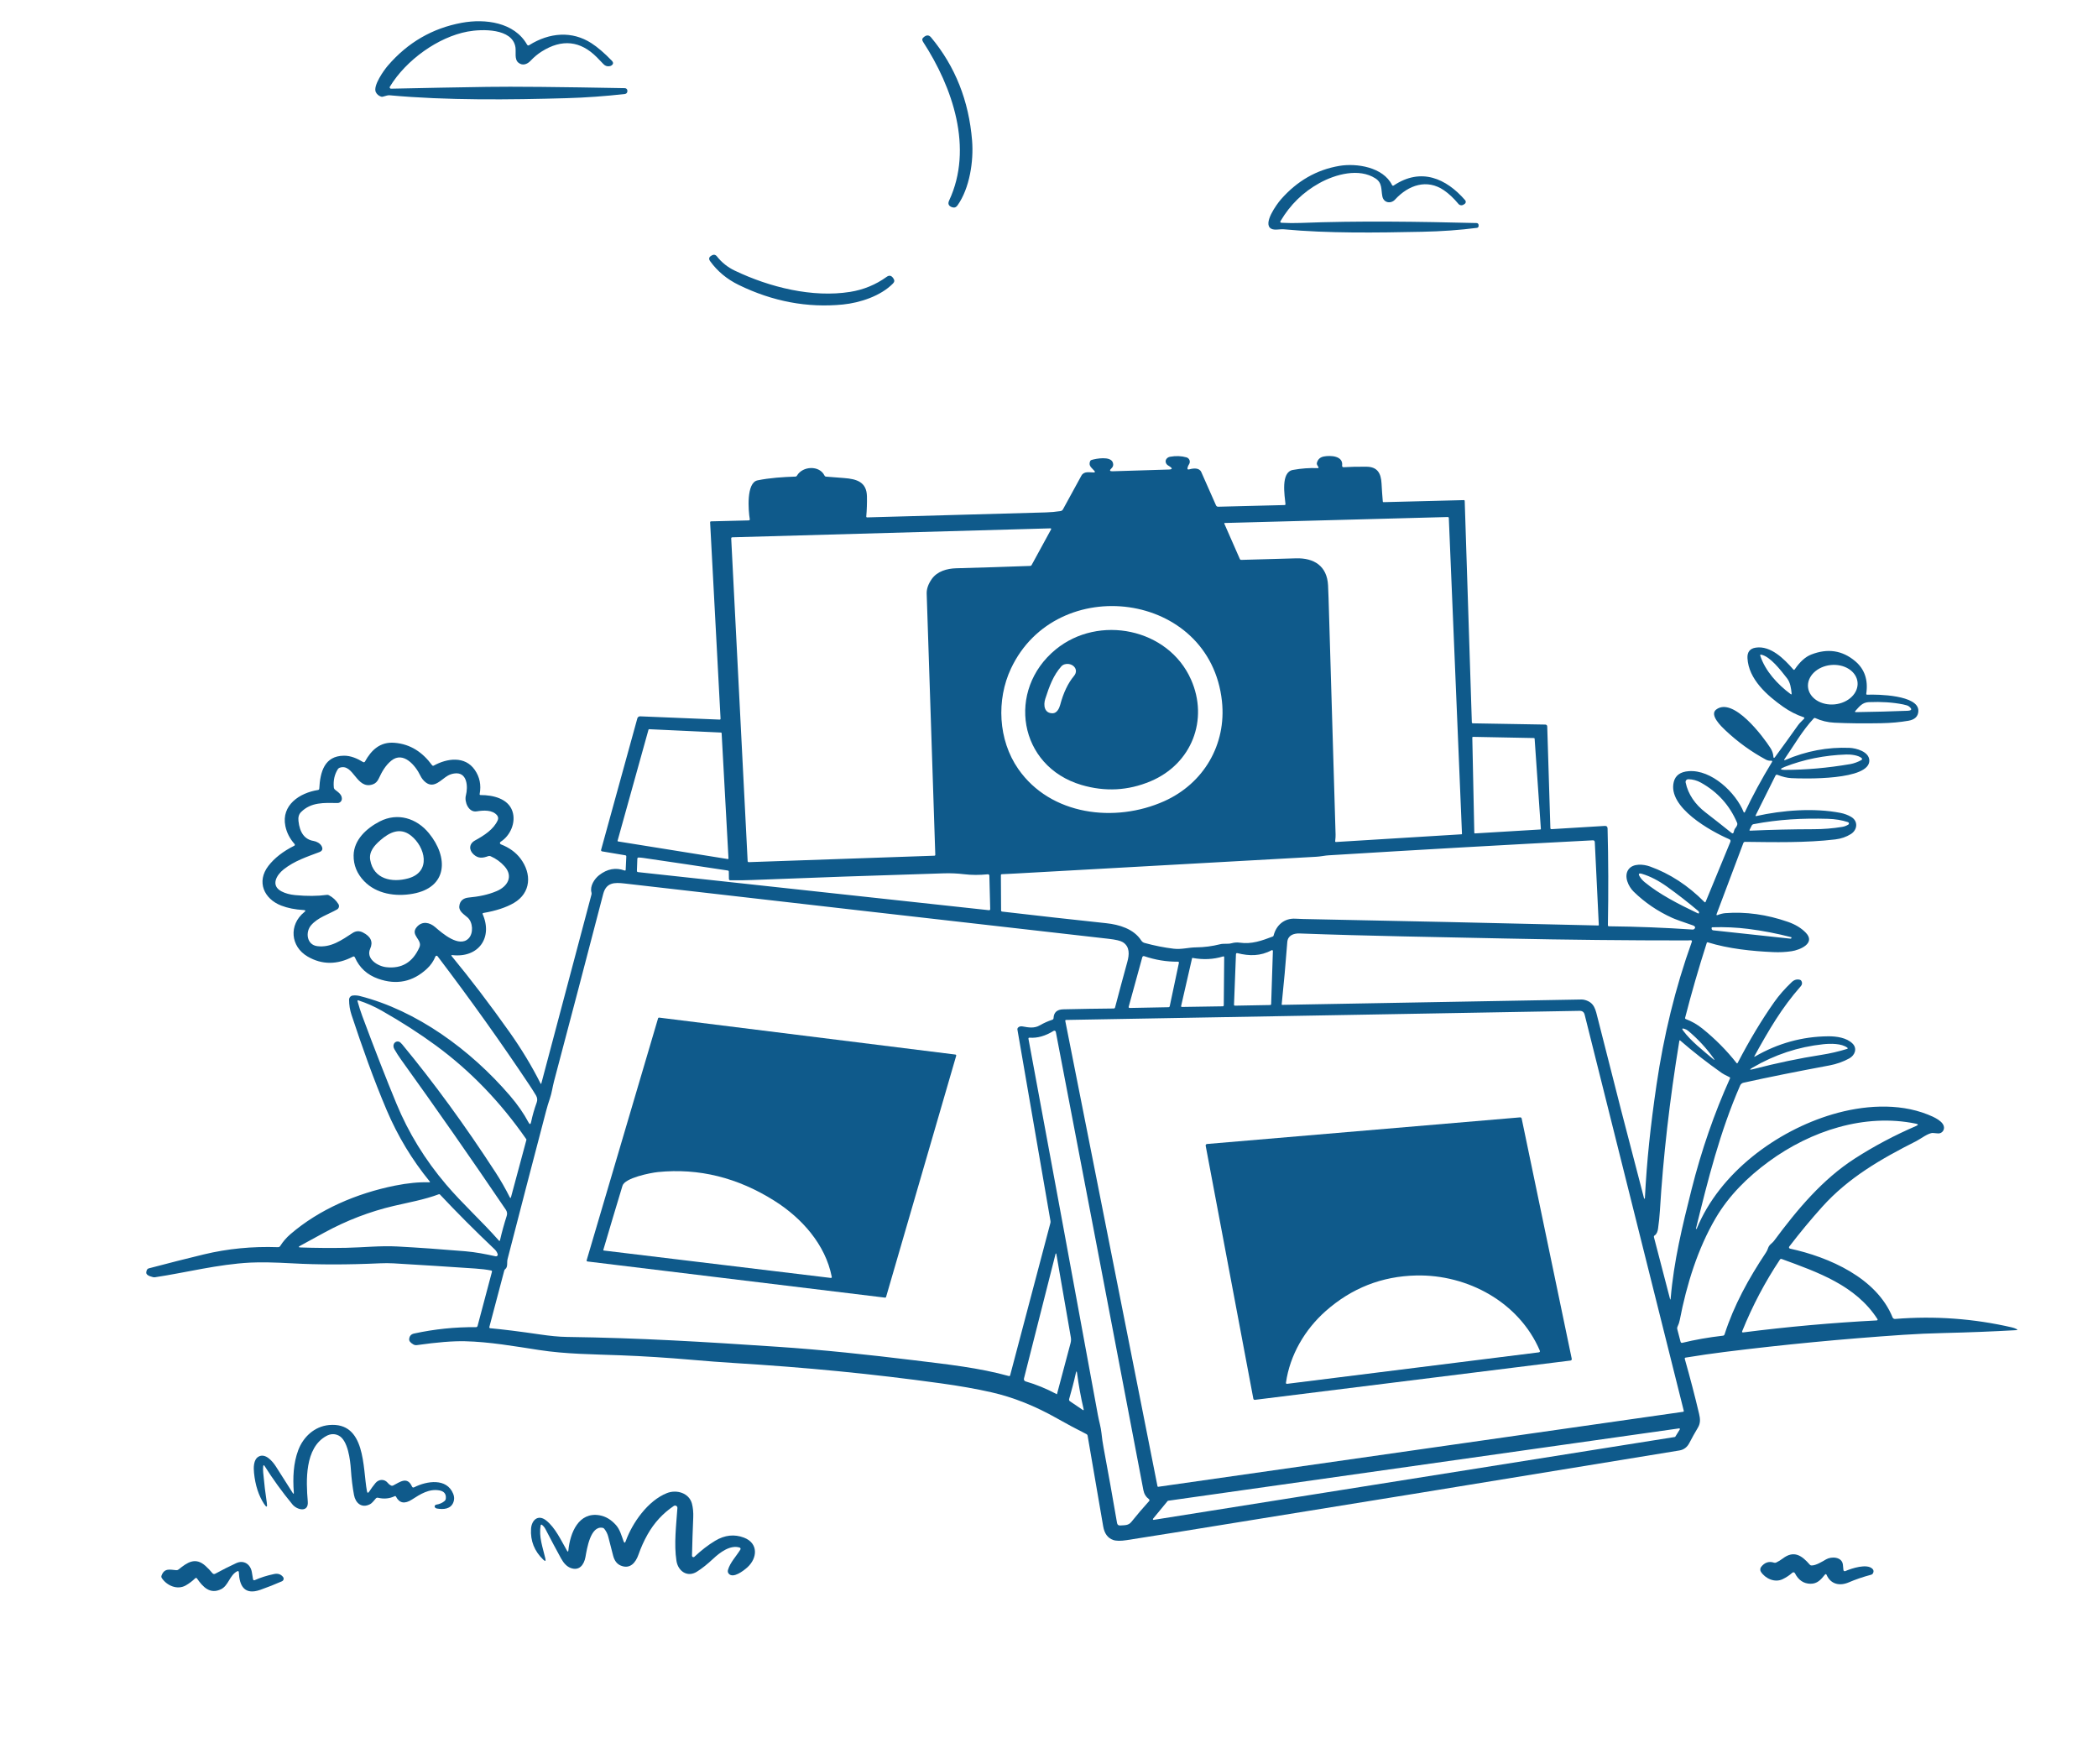<svg width="320" height="269" viewBox="0 0 320 269" fill="none" xmlns="http://www.w3.org/2000/svg">
<g clip-path="url(#clip0_1596_513734)">
<path d="M59.642 13.528C64.805 13.414 69.705 13.322 74.341 13.251C78.21 13.191 85.2 13.256 95.312 13.447C95.412 13.45 95.507 13.49 95.577 13.56C95.648 13.63 95.689 13.724 95.692 13.824C95.694 13.853 95.694 13.882 95.692 13.911C95.673 14.168 95.537 14.311 95.281 14.34C92.299 14.678 89.332 14.89 86.382 14.975C77.844 15.218 68.199 15.336 59.431 14.533C59.234 14.514 58.893 14.584 58.41 14.742C58.313 14.773 58.216 14.772 58.121 14.739C57.739 14.606 57.47 14.372 57.315 14.039C56.873 13.074 58.538 10.731 59.157 10.012C62.196 6.48 65.953 4.302 70.43 3.478C74.005 2.818 78.454 3.394 80.387 6.798C80.47 6.943 80.582 6.971 80.723 6.882C83.822 4.94 87.272 4.692 90.2 6.583C91.132 7.183 92.169 8.072 93.312 9.25C93.6 9.551 93.566 9.807 93.209 10.018C93.165 10.043 93.117 10.063 93.063 10.078C92.662 10.175 92.321 10.074 92.039 9.776C91.722 9.44 91.392 9.097 91.05 8.749C88.523 6.2 85.709 5.905 82.608 7.865C82.025 8.232 81.464 8.7 80.925 9.269C80.421 9.801 79.705 10.081 79.067 9.558C78.426 9.035 78.737 7.931 78.616 7.19C78.146 4.309 73.548 4.402 71.323 4.816C66.836 5.65 61.954 9.135 59.465 13.22C59.446 13.251 59.435 13.287 59.435 13.323C59.434 13.36 59.444 13.395 59.462 13.427C59.48 13.458 59.507 13.485 59.538 13.502C59.57 13.52 59.606 13.529 59.642 13.528Z" fill="#0F5A8B"/>
<path d="M142.019 5.712C145.695 10.124 147.778 15.372 148.27 21.456C148.522 24.577 147.897 28.718 146.042 31.332C145.82 31.645 145.53 31.732 145.171 31.593C144.677 31.402 144.543 31.065 144.77 30.582C148.491 22.601 145.302 13.31 140.787 6.374C140.6 6.088 140.645 5.845 140.921 5.646L141.005 5.584C141.382 5.31 141.72 5.353 142.019 5.712Z" fill="#0F5A8B"/>
<path d="M195.484 33.98C196.459 34.032 197.414 34.04 198.35 34.005C207.243 33.656 216.484 33.805 225.227 34.02C225.303 34.022 225.375 34.052 225.429 34.104C225.483 34.157 225.516 34.228 225.519 34.303L225.526 34.453C225.53 34.525 225.507 34.597 225.46 34.653C225.413 34.709 225.346 34.745 225.274 34.754C222.65 35.093 219.862 35.292 216.91 35.352C210.027 35.495 202.572 35.61 195.836 34.975C195.235 34.916 194.423 35.162 193.904 34.888C192.531 34.166 194.737 31.142 195.369 30.42C197.84 27.597 200.812 25.891 204.287 25.302C206.931 24.857 210.961 25.491 212.317 28.211C212.382 28.337 212.473 28.361 212.591 28.282C216.745 25.516 220.578 27.197 223.478 30.541C223.514 30.581 223.54 30.629 223.555 30.68C223.57 30.731 223.574 30.785 223.567 30.838C223.56 30.891 223.541 30.942 223.512 30.988C223.484 31.033 223.445 31.072 223.401 31.102L223.226 31.213C223.104 31.293 222.957 31.325 222.812 31.303C222.668 31.282 222.538 31.207 222.445 31.095C221.73 30.232 220.993 29.541 220.236 29.02C217.678 27.265 214.853 28.186 212.781 30.439C212.137 31.136 211.045 30.946 210.846 29.95C210.631 28.877 210.864 27.9 209.778 27.203C207.299 25.61 203.723 26.552 201.231 27.934C198.748 29.313 196.782 31.233 195.332 33.693C195.224 33.874 195.275 33.969 195.484 33.98Z" fill="#0F5A8B"/>
<path d="M109.314 39.062C110.053 40.01 110.965 40.746 112.052 41.268C117.42 43.838 123.951 45.435 129.667 44.52C131.714 44.192 133.572 43.428 135.239 42.227C135.615 41.957 135.937 42.01 136.207 42.385L136.266 42.466C136.463 42.74 136.443 42.997 136.207 43.238C134.346 45.139 131.191 46.184 128.556 46.446C123.148 46.981 117.855 45.986 112.678 43.462C110.877 42.584 109.422 41.374 108.312 39.831C108.07 39.491 108.129 39.216 108.49 39.006L108.62 38.928C108.733 38.863 108.866 38.841 108.993 38.865C109.121 38.89 109.235 38.96 109.314 39.062Z" fill="#0F5A8B"/>
<path d="M267.68 161.147C271.18 159.124 274.901 158.096 278.844 158.063C280.07 158.051 281.673 158.262 282.578 159.186C283.316 159.942 282.911 160.966 282.071 161.43C281.135 161.944 280.123 162.303 279.034 162.506C274 163.444 269.63 164.323 265.925 165.145C265.813 165.17 265.708 165.221 265.619 165.295C265.53 165.369 265.46 165.462 265.415 165.568C262.353 172.578 260.499 179.962 258.679 187.386C258.67 187.415 258.681 187.434 258.71 187.442H258.713C258.755 187.456 258.784 187.443 258.8 187.401C262.297 178.863 270.982 172.488 279.498 169.965C284.112 168.599 289.47 168.182 294.016 169.986C294.862 170.322 296.686 171.075 296.499 172.164C296.461 172.382 296.341 172.578 296.164 172.709C295.987 172.841 295.766 172.899 295.547 172.871C295.304 172.84 295.059 172.819 294.813 172.808C294.137 172.78 292.927 173.72 292.32 174.028C286.922 176.754 281.956 179.601 277.936 184.072C276.225 185.974 274.548 187.996 272.908 190.136C272.887 190.162 272.874 190.193 272.869 190.226C272.864 190.258 272.867 190.292 272.878 190.323C272.889 190.354 272.908 190.381 272.933 190.403C272.958 190.425 272.988 190.44 273.02 190.448C278.984 191.739 286.237 194.919 288.664 200.933C288.695 201.009 288.749 201.073 288.819 201.117C288.888 201.16 288.969 201.179 289.05 201.173C295.113 200.685 301.058 201.117 306.885 202.467C307.124 202.523 307.348 202.604 307.557 202.71C307.761 202.812 307.748 202.87 307.52 202.884C303.985 203.085 300.313 203.231 296.502 203.32C294.357 203.37 292.291 203.461 290.304 203.594C281.086 204.216 272.009 205.086 263.075 206.204C261.113 206.449 259.118 206.738 257.089 207.072C257.068 207.076 257.048 207.084 257.031 207.096C257.013 207.107 256.998 207.122 256.987 207.14C256.976 207.158 256.969 207.177 256.966 207.198C256.963 207.218 256.965 207.239 256.971 207.259C257.792 210.157 258.52 212.952 259.155 215.644C259.329 216.388 259.394 217.045 258.981 217.742C258.51 218.528 258.074 219.309 257.674 220.085C257.338 220.738 256.831 221.121 256.152 221.233C229.242 225.651 203.572 229.826 179.143 233.757C176.753 234.14 174.328 234.524 171.868 234.908C170.93 235.055 170.229 235.045 169.765 234.877C168.956 234.586 168.457 233.903 168.268 232.826C167.515 228.499 166.722 223.88 165.888 218.968C165.88 218.92 165.861 218.876 165.833 218.837C165.805 218.799 165.768 218.768 165.726 218.747C164.154 217.954 162.675 217.164 161.289 216.376C157.899 214.451 154.539 213.112 151.208 212.359C148.93 211.842 146.351 211.386 143.469 210.99C132.909 209.533 123.105 208.578 111.863 207.887C110.017 207.773 107.947 207.617 105.655 207.418C101.828 207.084 98.157 206.85 94.641 206.718C90.449 206.559 86.327 206.543 82.204 205.909C78.427 205.327 74.637 204.664 70.928 204.574C69.111 204.53 66.663 204.727 63.585 205.165C63.401 205.191 63.213 205.155 63.05 205.062C62.597 204.803 62.384 204.533 62.409 204.253C62.448 203.782 62.698 203.497 63.158 203.398C66.266 202.721 69.415 202.398 72.605 202.427C72.659 202.427 72.711 202.409 72.754 202.376C72.796 202.344 72.827 202.298 72.841 202.246L75.032 193.992C75.063 193.873 75.019 193.803 74.898 193.78C74.191 193.641 73.389 193.542 72.493 193.484C68.548 193.229 64.335 192.931 60.044 192.694C59.361 192.657 58.686 192.654 58.018 192.685C53.042 192.913 48.556 192.915 44.561 192.691C41.837 192.54 39.716 192.502 38.198 192.579C33.229 192.831 28.363 194.11 23.649 194.813C23.544 194.827 23.437 194.822 23.334 194.797C22.619 194.627 22.276 194.386 22.308 194.072C22.345 193.722 22.467 193.519 22.675 193.463C25.763 192.647 28.566 191.937 31.082 191.331C34.714 190.456 38.483 190.088 42.389 190.227C42.545 190.233 42.664 190.17 42.747 190.037C43.166 189.373 43.681 188.777 44.294 188.248C48.699 184.452 54.406 182.015 60.24 180.839C62.173 180.451 63.913 180.282 65.458 180.332C65.593 180.336 65.618 180.287 65.532 180.186C62.85 176.906 60.668 173.29 58.986 169.336C56.96 164.575 55.23 159.666 53.612 154.78C53.368 154.04 53.245 153.272 53.245 152.478C53.246 152.32 53.304 152.168 53.409 152.051C53.514 151.934 53.659 151.86 53.815 151.843C54.176 151.804 54.531 151.829 54.882 151.918C63.523 154.115 71.752 160.092 77.786 167.124C78.951 168.482 79.893 169.839 80.611 171.194C80.798 171.544 80.93 171.524 81.009 171.134C81.215 170.145 81.498 169.156 81.859 168.166C81.996 167.791 81.961 167.431 81.756 167.086C81.436 166.553 81.113 166.041 80.785 165.549C76.471 159.069 71.787 152.501 66.734 145.844C66.714 145.819 66.688 145.799 66.659 145.787C66.629 145.775 66.597 145.77 66.565 145.774C66.533 145.778 66.503 145.791 66.477 145.81C66.452 145.83 66.432 145.855 66.419 145.885C66.123 146.602 65.696 147.221 65.141 147.739C62.975 149.762 60.487 150.276 57.676 149.282C56.006 148.691 54.824 147.606 54.129 146.028C54.065 145.883 53.963 145.846 53.824 145.919C51.407 147.172 49.11 147.167 46.932 145.903C44.29 144.376 44.026 141.043 46.412 139.12C46.653 138.927 46.62 138.823 46.313 138.806C45.008 138.731 43.866 138.503 42.887 138.122C40.273 137.104 39.082 134.49 40.933 132.076C41.852 130.881 43.167 129.855 44.878 128.999C44.902 128.987 44.922 128.97 44.938 128.949C44.954 128.929 44.965 128.904 44.969 128.879C44.974 128.853 44.973 128.827 44.966 128.802C44.959 128.776 44.946 128.753 44.928 128.734C44.2 127.917 43.732 127.003 43.525 125.993C42.875 122.822 45.675 120.93 48.519 120.492C48.566 120.485 48.61 120.461 48.643 120.425C48.675 120.39 48.694 120.344 48.696 120.296C48.833 117.726 49.486 115.292 52.455 115.264C53.51 115.255 54.502 115.697 55.386 116.235C55.409 116.249 55.434 116.259 55.461 116.263C55.488 116.267 55.515 116.265 55.541 116.258C55.567 116.252 55.591 116.24 55.612 116.224C55.633 116.207 55.65 116.187 55.663 116.164C56.646 114.387 57.99 113.117 60.171 113.295C62.639 113.494 64.472 114.763 65.903 116.714C65.931 116.754 65.972 116.782 66.02 116.792C66.068 116.803 66.118 116.797 66.161 116.774C68.168 115.66 70.918 115.258 72.418 117.43C73.169 118.517 73.417 119.738 73.162 121.092C73.139 121.21 73.188 121.269 73.308 121.267C75.191 121.26 77.499 121.799 78.153 123.725C78.735 125.439 77.832 127.474 76.351 128.398C76.317 128.419 76.29 128.449 76.272 128.485C76.255 128.521 76.247 128.561 76.251 128.601C76.255 128.641 76.27 128.679 76.294 128.71C76.319 128.742 76.351 128.767 76.389 128.781C77.668 129.279 78.664 129.997 79.376 130.937C81.137 133.261 81.009 136.189 78.377 137.726C77.199 138.413 75.652 138.921 73.738 139.251C73.615 139.274 73.579 139.342 73.629 139.456C75.188 143.047 72.966 146.127 68.996 145.679C68.826 145.659 68.796 145.715 68.905 145.847C71.826 149.397 74.756 153.245 77.695 157.394C79.527 159.979 81.109 162.594 82.44 165.241C82.499 165.355 82.543 165.35 82.574 165.226L90.216 136.441C90.243 136.333 90.242 136.226 90.213 136.118C89.945 135.156 90.661 134.055 91.377 133.492C92.617 132.523 93.909 132.282 95.254 132.77C95.368 132.811 95.428 132.771 95.434 132.648L95.527 130.651C95.534 130.537 95.481 130.47 95.369 130.452L91.834 129.857C91.808 129.853 91.783 129.844 91.761 129.829C91.739 129.814 91.72 129.795 91.706 129.772C91.692 129.749 91.683 129.724 91.679 129.697C91.675 129.671 91.677 129.644 91.685 129.618L97.211 109.57C97.237 109.478 97.292 109.398 97.369 109.341C97.446 109.285 97.539 109.256 97.634 109.259L109.753 109.757C109.857 109.761 109.907 109.711 109.903 109.608L108.313 79.694C108.306 79.58 108.359 79.522 108.471 79.519L114.184 79.376C114.325 79.372 114.383 79.302 114.358 79.165C114.143 77.892 113.801 73.629 115.537 73.269C117.383 72.886 119.417 72.758 121.312 72.693C121.362 72.692 121.411 72.678 121.454 72.652C121.497 72.627 121.533 72.59 121.558 72.547C122.417 71.066 124.981 70.944 125.752 72.525C125.802 72.631 125.885 72.689 126.001 72.699C126.893 72.776 127.797 72.846 128.712 72.911C130.712 73.054 132.187 73.536 132.231 75.708C132.251 76.735 132.217 77.76 132.128 78.785C132.127 78.802 132.129 78.82 132.135 78.836C132.141 78.852 132.15 78.867 132.162 78.879C132.174 78.892 132.189 78.901 132.205 78.908C132.221 78.914 132.238 78.917 132.256 78.916C141.316 78.671 150.396 78.418 159.494 78.157C160.267 78.134 161.019 78.067 161.749 77.954C161.922 77.927 162.049 77.838 162.132 77.687C163.039 76.019 163.973 74.31 164.936 72.559C165.331 71.837 166.149 72.058 166.815 72.061C167.02 72.063 167.058 71.984 166.927 71.825C166.544 71.361 165.975 71.072 166.273 70.341C166.291 70.298 166.318 70.259 166.352 70.228C166.387 70.197 166.428 70.174 166.473 70.16C167.179 69.942 169.388 69.535 169.737 70.549C169.859 70.902 169.787 71.198 169.522 71.439C169.188 71.746 169.248 71.893 169.702 71.881L178.268 71.616C178.822 71.6 178.866 71.441 178.399 71.14C178.209 71.019 178.016 70.929 177.892 70.723C177.599 70.235 177.967 69.759 178.461 69.668C179.362 69.507 180.2 69.538 180.975 69.762C181.08 69.792 181.176 69.847 181.255 69.921C181.335 69.995 181.396 70.087 181.433 70.189C181.471 70.291 181.484 70.4 181.471 70.508C181.459 70.616 181.421 70.72 181.361 70.811C181.262 70.962 181.188 71.126 181.14 71.302C181.066 71.568 181.16 71.662 181.423 71.585C182.011 71.417 182.92 71.311 183.228 72.005C183.948 73.621 184.697 75.313 185.475 77.08C185.502 77.144 185.548 77.197 185.606 77.234C185.664 77.272 185.732 77.29 185.801 77.289L195.935 77.034C195.955 77.033 195.973 77.029 195.991 77.021C196.008 77.013 196.023 77.002 196.036 76.988C196.049 76.974 196.058 76.957 196.064 76.939C196.07 76.921 196.071 76.903 196.069 76.884C195.951 75.621 195.307 72.021 197.192 71.679C198.499 71.442 199.754 71.35 200.957 71.402C201.121 71.408 201.16 71.341 201.073 71.203L200.911 70.935C200.879 70.884 200.859 70.827 200.85 70.767C200.841 70.708 200.845 70.647 200.861 70.59C201.01 70.052 201.365 69.731 201.925 69.625C202.918 69.438 204.912 69.504 204.707 71.028C204.702 71.059 204.705 71.089 204.714 71.119C204.723 71.148 204.739 71.174 204.76 71.197C204.781 71.219 204.806 71.237 204.835 71.248C204.863 71.259 204.894 71.264 204.925 71.262C206.005 71.193 207.18 71.168 208.45 71.187C210.13 71.209 210.637 72.223 210.721 73.742C210.769 74.658 210.833 75.578 210.914 76.501C210.917 76.527 210.928 76.55 210.948 76.567C210.967 76.584 210.991 76.593 211.017 76.592L223.267 76.281C223.358 76.278 223.405 76.323 223.407 76.414L224.493 110.165C224.497 110.27 224.552 110.324 224.658 110.326L235.71 110.516C235.783 110.517 235.854 110.546 235.907 110.598C235.96 110.649 235.99 110.719 235.993 110.793L236.472 126.295C236.476 126.415 236.538 126.472 236.659 126.466L244.773 125.974C245.049 125.958 245.19 126.087 245.197 126.363C245.321 131.161 245.338 136.077 245.246 141.112C245.244 141.224 245.3 141.281 245.414 141.283C249.686 141.328 253.928 141.494 258.14 141.781C258.298 141.793 258.419 141.732 258.505 141.597C258.575 141.485 258.561 141.382 258.461 141.289C258.399 141.229 258.326 141.184 258.243 141.155C256.571 140.589 255.514 140.206 255.073 140.007C252.841 138.999 250.874 137.662 249.173 135.996C248.374 135.215 247.636 133.65 248.389 132.611C249.089 131.65 250.679 131.808 251.659 132.16C254.7 133.253 257.467 135.057 259.961 137.571C260.048 137.658 260.115 137.644 260.163 137.53L263.919 128.42C264.002 128.223 263.944 128.082 263.747 127.997C261 126.814 254.304 123.14 255.297 119.247C255.548 118.262 256.304 117.72 257.565 117.623C261.047 117.352 264.765 120.906 265.957 123.871C265.963 123.888 265.975 123.904 265.991 123.915C266.006 123.926 266.024 123.932 266.043 123.933C266.062 123.933 266.081 123.928 266.097 123.918C266.113 123.909 266.126 123.894 266.134 123.877C267.312 121.38 268.686 118.841 270.257 116.26C270.36 116.09 270.312 116.012 270.11 116.027C269.841 116.045 269.584 115.989 269.339 115.859C267.096 114.649 265.034 113.155 263.15 111.375C262.574 110.831 260.692 109.048 261.759 108.229C264.367 106.232 268.947 112.38 270.045 114.101C270.304 114.507 270.451 114.932 270.484 115.373C270.502 115.643 270.593 115.669 270.755 115.451C271.916 113.873 273.082 112.258 274.252 110.607C274.51 110.246 274.852 109.962 275.151 109.639C275.257 109.525 275.236 109.443 275.089 109.393C274.004 109.028 272.968 108.498 271.98 107.803C269.553 106.089 266.7 103.609 266.535 100.382C266.488 99.445 266.913 98.91 267.811 98.78C270.073 98.444 272.136 100.503 273.518 102.103C273.6 102.198 273.678 102.193 273.751 102.087C274.539 100.932 275.374 100.181 276.256 99.835C278.77 98.853 281.009 99.192 282.973 100.852C284.398 102.057 284.96 103.701 284.657 105.784C284.638 105.906 284.692 105.965 284.818 105.961C286.321 105.893 292.678 105.992 292.6 108.441C292.575 109.264 292.073 109.761 291.094 109.931C289.804 110.155 288.415 110.281 286.928 110.308C284.269 110.358 281.892 110.332 279.797 110.23C278.776 110.182 277.798 109.946 276.862 109.521C276.828 109.504 276.789 109.5 276.752 109.507C276.714 109.514 276.68 109.533 276.654 109.561C274.927 111.406 273.623 113.696 272.204 115.756C272.072 115.951 272.113 116.002 272.329 115.909C275.496 114.548 278.751 113.934 282.093 114.067C283.132 114.11 285.052 114.642 285.12 115.946C285.276 119.054 275.107 118.784 273.228 118.687C272.591 118.654 271.886 118.486 271.112 118.183C270.975 118.129 270.874 118.167 270.807 118.298L267.792 124.344C267.736 124.454 267.769 124.495 267.889 124.468C271.84 123.578 276.691 123.202 280.711 123.986C281.313 124.104 281.86 124.309 282.354 124.599C283.459 125.249 283.303 126.584 282.317 127.209C281.616 127.653 280.818 127.928 279.924 128.034C275.468 128.563 270.636 128.457 266.177 128.404C266.043 128.402 265.951 128.464 265.904 128.591L261.834 139.4C261.767 139.577 261.822 139.631 261.999 139.562C262.344 139.425 262.786 139.307 263.15 139.279C266.284 139.038 269.47 139.481 272.709 140.608C273.847 141.004 274.759 141.56 275.444 142.275C276.987 143.89 274.504 144.901 273.262 145.085C272.352 145.22 271.423 145.266 270.478 145.222C267.273 145.082 263.679 144.721 260.49 143.732C260.407 143.707 260.352 143.736 260.325 143.819C259.084 147.687 257.983 151.5 257.02 155.257C257.012 155.291 257.016 155.327 257.032 155.358C257.048 155.39 257.075 155.414 257.107 155.428C258.031 155.77 258.882 156.256 259.662 156.887C261.582 158.436 263.346 160.198 264.874 162.145C264.884 162.158 264.897 162.168 264.912 162.175C264.927 162.181 264.943 162.183 264.959 162.182C264.975 162.18 264.991 162.175 265.004 162.166C265.017 162.157 265.028 162.144 265.036 162.13C266.846 158.649 268.702 155.56 270.602 152.864C271.338 151.818 272.235 150.795 273.29 149.793C273.672 149.432 274.092 149.317 274.551 149.447C274.65 149.476 274.724 149.54 274.771 149.637C274.915 149.919 274.881 150.18 274.672 150.418C271.76 153.723 269.83 157.043 267.603 161.072C267.538 161.188 267.564 161.213 267.68 161.147ZM186.812 79.769C186.736 79.77 186.713 79.807 186.744 79.877L189.109 85.263C189.126 85.304 189.155 85.338 189.193 85.362C189.23 85.386 189.273 85.398 189.317 85.397C191.779 85.337 194.555 85.258 197.644 85.161C200.422 85.074 202.41 86.324 202.563 89.271C202.594 89.848 202.62 90.499 202.641 91.225C202.962 102.474 203.319 114.494 203.711 127.284C203.719 127.537 203.7 127.869 203.652 128.28C203.639 128.386 203.686 128.434 203.792 128.426L222.934 127.25C222.949 127.249 222.963 127.242 222.974 127.231C222.984 127.219 222.99 127.204 222.99 127.188L220.983 79.022C220.979 78.91 220.922 78.856 220.812 78.86L186.812 79.769ZM160.321 80.739C160.33 80.724 160.334 80.706 160.334 80.688C160.334 80.67 160.329 80.653 160.32 80.637C160.311 80.622 160.298 80.609 160.282 80.6C160.267 80.591 160.249 80.587 160.231 80.587L111.707 81.953C111.583 81.955 111.524 82.018 111.53 82.142L114.035 131.338C114.035 131.361 114.041 131.382 114.05 131.402C114.059 131.422 114.072 131.44 114.088 131.455C114.104 131.47 114.123 131.482 114.144 131.49C114.165 131.498 114.187 131.501 114.209 131.5L142.511 130.517C142.611 130.513 142.659 130.461 142.657 130.361C142.645 130.003 142.632 129.645 142.62 129.288C142.197 116.375 141.772 103.464 141.344 90.553C141.321 89.835 141.578 89.093 142.113 88.325C142.947 87.13 144.449 86.713 145.847 86.676C149.632 86.574 153.396 86.455 157.138 86.318C157.181 86.316 157.223 86.303 157.259 86.28C157.296 86.257 157.326 86.225 157.347 86.188L160.321 80.739ZM186.38 106.96C184.578 90.124 161.13 87.224 154.198 101.975C151.961 106.736 152.228 112.856 155.312 117.29C160.234 124.375 170.06 125.56 177.562 122.206C183.57 119.518 187.089 113.581 186.38 106.96ZM273.11 105.861C273.232 105.953 273.285 105.923 273.269 105.771C273.185 104.968 273.079 104.107 272.565 103.45C271.576 102.19 270.023 100.152 268.648 99.856C268.497 99.823 268.445 99.881 268.492 100.031C269.249 102.333 271.1 104.371 273.11 105.861ZM283.324 104.05C283.243 103.254 282.768 102.532 282.003 102.041C281.237 101.55 280.245 101.332 279.243 101.434C278.747 101.484 278.264 101.612 277.821 101.809C277.378 102.006 276.984 102.269 276.662 102.584C276.339 102.898 276.095 103.257 275.942 103.64C275.789 104.023 275.731 104.423 275.771 104.817C275.852 105.612 276.327 106.335 277.093 106.826C277.858 107.316 278.851 107.535 279.852 107.433C280.348 107.383 280.831 107.255 281.274 107.058C281.717 106.86 282.111 106.597 282.434 106.283C282.756 105.969 283 105.61 283.153 105.227C283.306 104.844 283.364 104.444 283.324 104.05ZM290.264 107.439C288.708 107.128 286.967 107.013 285.043 107.094C284.044 107.137 283.602 107.769 283.011 108.416C282.884 108.553 282.914 108.62 283.101 108.618C285.941 108.577 288.547 108.508 290.92 108.413C291.621 108.386 291.697 108.16 291.147 107.735C291.014 107.629 290.72 107.53 290.264 107.439ZM110.067 111.823C110.066 111.799 110.055 111.777 110.038 111.76C110.021 111.743 109.998 111.734 109.974 111.733L99.012 111.223C98.99 111.221 98.968 111.227 98.95 111.241C98.931 111.254 98.918 111.273 98.913 111.294L94.199 128.224C94.196 128.237 94.195 128.25 94.197 128.263C94.2 128.276 94.204 128.289 94.212 128.3C94.219 128.311 94.229 128.32 94.24 128.328C94.251 128.335 94.263 128.34 94.277 128.342L111.001 131.027C111.015 131.03 111.03 131.029 111.043 131.025C111.057 131.021 111.07 131.014 111.081 131.004C111.091 130.995 111.1 130.983 111.105 130.97C111.111 130.956 111.114 130.942 111.113 130.928L110.067 111.823ZM234.07 112.663C234.068 112.638 234.058 112.615 234.04 112.598C234.022 112.581 233.998 112.571 233.973 112.57L224.664 112.389C224.637 112.389 224.612 112.4 224.593 112.419C224.575 112.437 224.564 112.463 224.564 112.489L224.869 127.02C224.87 127.033 224.873 127.046 224.878 127.058C224.884 127.07 224.892 127.081 224.902 127.09C224.912 127.099 224.923 127.106 224.936 127.111C224.948 127.115 224.962 127.117 224.975 127.116L234.929 126.519C234.942 126.518 234.955 126.515 234.966 126.509C234.978 126.503 234.989 126.495 234.997 126.485C235.006 126.475 235.013 126.464 235.017 126.452C235.021 126.439 235.023 126.426 235.022 126.413L234.07 112.663ZM283.925 115.918C283.95 115.904 283.97 115.884 283.985 115.86C284.001 115.837 284.01 115.81 284.013 115.782C284.015 115.754 284.011 115.726 284.001 115.7C283.991 115.673 283.975 115.65 283.953 115.632C283.428 115.171 282.236 115.059 281.598 115.081C278.34 115.187 275.132 115.821 272.204 116.97C271.431 117.274 271.46 117.427 272.292 117.427C275.443 117.427 278.75 117.133 282.214 116.546C282.756 116.456 283.434 116.201 283.925 115.918ZM51.618 137.897C51.659 137.964 51.687 138.039 51.699 138.117C51.71 138.195 51.706 138.274 51.687 138.351C51.667 138.427 51.632 138.499 51.584 138.562C51.535 138.624 51.475 138.677 51.406 138.716C50.09 139.466 48.457 139.945 47.442 141.133C46.559 142.166 46.77 144.108 48.394 144.313C50.46 144.578 52.116 143.392 53.774 142.31C54.282 141.976 54.809 141.948 55.355 142.226C56.562 142.84 56.932 143.663 56.466 144.696C55.769 146.239 57.611 147.375 58.914 147.521C61.273 147.785 62.958 146.775 63.971 144.491C64.496 143.305 62.477 142.639 63.585 141.379C64.403 140.449 65.529 140.67 66.388 141.42C67.455 142.35 70.038 144.587 71.463 143.143C72.247 142.35 72.138 140.67 71.32 139.942C70.813 139.491 69.982 139.021 70.053 138.234C70.128 137.387 70.685 136.973 71.482 136.899C72.966 136.759 74.4 136.497 75.766 135.912C77.4 135.215 78.343 133.697 76.955 132.135C76.37 131.479 75.662 130.967 74.833 130.598C74.71 130.544 74.587 130.54 74.463 130.585C73.647 130.881 72.969 130.981 72.25 130.333C71.482 129.64 71.538 128.694 72.453 128.193C73.822 127.443 75.303 126.503 75.922 125.094C75.974 124.975 75.993 124.844 75.975 124.715C75.957 124.586 75.904 124.464 75.822 124.362C75.107 123.491 73.734 123.585 72.708 123.753C71.469 123.958 70.8 122.296 71.059 121.326C71.41 119.991 71.279 117.67 69.273 117.978C68.924 118.032 68.608 118.137 68.324 118.295C67.306 118.868 66.226 120.336 64.932 119.334C64.588 119.069 64.309 118.713 64.095 118.267C63.392 116.802 61.537 114.524 59.692 116.014C58.787 116.746 58.252 117.713 57.766 118.759C57.559 119.207 57.258 119.499 56.864 119.636C54.344 120.51 53.945 116.369 51.811 117.097C51.698 117.135 51.602 117.21 51.537 117.309C51.023 118.111 50.815 119.042 50.915 120.1C50.929 120.235 50.996 120.36 51.101 120.448C51.556 120.812 52.162 121.176 52.144 121.839C52.14 122.012 52.068 122.176 51.944 122.297C51.819 122.417 51.653 122.482 51.481 122.48C49.434 122.455 47.458 122.315 45.908 123.871C45.589 124.192 45.46 124.64 45.523 125.215C45.718 127.03 46.486 128.047 47.828 128.267C48.285 128.342 48.815 128.619 49.045 129.039C49.289 129.481 49.175 129.792 48.702 129.972C46.792 130.694 44.903 131.307 43.267 132.602C42.156 133.479 41.244 135.078 42.946 135.962C43.527 136.263 44.219 136.452 45.022 136.528C46.81 136.699 48.423 136.686 49.863 136.491C49.964 136.477 50.066 136.494 50.156 136.541C50.77 136.862 51.257 137.315 51.618 137.897ZM264.687 126.31C264.812 126.167 264.904 126.009 264.964 125.837C265.006 125.721 265.001 125.605 264.952 125.489C263.819 122.83 261.981 120.791 259.438 119.375C258.832 119.037 258.19 118.862 257.512 118.852C257.45 118.851 257.389 118.864 257.334 118.89C257.278 118.916 257.229 118.954 257.189 119.001C257.15 119.049 257.122 119.105 257.108 119.164C257.093 119.224 257.092 119.286 257.104 119.347C257.475 121.161 258.579 122.713 260.113 123.896C261.432 124.914 262.761 125.961 264.099 127.035C264.263 127.166 264.374 127.131 264.432 126.929L264.516 126.628C264.549 126.509 264.606 126.404 264.687 126.31ZM266.865 126.556C266.815 126.656 266.845 126.703 266.955 126.699C270.154 126.556 273.371 126.481 276.607 126.475C278.07 126.475 279.563 126.36 280.994 126.12C281.314 126.067 281.62 125.952 281.912 125.778C281.947 125.758 281.975 125.728 281.993 125.692C282.01 125.657 282.017 125.616 282.013 125.576C282.008 125.536 281.992 125.498 281.967 125.467C281.941 125.435 281.907 125.412 281.869 125.399C280.937 125.092 279.921 124.923 278.82 124.891C274.995 124.779 271.299 124.972 267.475 125.704C267.338 125.73 267.239 125.806 267.176 125.931L266.865 126.556ZM194.128 142.845C194.159 142.833 194.187 142.814 194.209 142.789C194.232 142.764 194.247 142.734 194.255 142.702C194.66 141.084 195.917 140.023 197.591 140.125C197.977 140.15 198.359 140.166 198.739 140.172C213.178 140.456 228.191 140.786 243.778 141.161C243.834 141.163 243.861 141.137 243.859 141.081L243.249 128.454C243.241 128.255 243.137 128.161 242.938 128.171C229.957 128.841 216.528 129.603 202.653 130.458C202.423 130.47 202.108 130.509 201.707 130.573C201.353 130.627 201.032 130.662 200.746 130.679C185.18 131.554 169.912 132.406 154.941 133.233C154.236 133.271 153.527 133.306 152.813 133.339C152.712 133.343 152.661 133.396 152.661 133.498L152.692 138.856C152.692 138.968 152.748 139.03 152.86 139.042C158.328 139.679 163.618 140.269 168.732 140.813C170.714 141.025 172.926 141.675 174.068 143.445C174.194 143.64 174.369 143.768 174.591 143.828C176.094 144.239 177.566 144.53 179.006 144.702C180.216 144.845 181.265 144.506 182.444 144.497C183.668 144.485 184.882 144.327 186.088 144.024C186.694 143.872 187.261 144.03 187.833 143.872C188.267 143.751 188.696 143.722 189.121 143.784C190.91 144.04 192.457 143.479 194.128 142.845ZM111.178 134.036L111.163 132.96C111.163 132.852 111.11 132.79 111.004 132.776C106.795 132.135 102.498 131.495 98.113 130.856C97.893 130.823 97.662 130.802 97.419 130.794C97.284 130.79 97.215 130.856 97.211 130.993L97.145 132.81C97.141 132.937 97.202 133.007 97.329 133.022L150.819 138.828C150.966 138.842 151.038 138.776 151.033 138.629L150.903 133.554C150.902 133.525 150.895 133.497 150.883 133.471C150.871 133.445 150.854 133.421 150.832 133.402C150.81 133.383 150.785 133.369 150.757 133.36C150.73 133.352 150.701 133.349 150.672 133.352C149.393 133.482 148.179 133.478 147.032 133.339C146.032 133.219 145.013 133.174 143.973 133.205C133.259 133.535 123.52 133.874 114.756 134.223C113.611 134.268 112.494 134.283 111.405 134.266C111.256 134.264 111.18 134.188 111.178 134.036ZM250.86 134.556C253.081 136.385 255.962 137.876 258.934 139.291C259.1 139.37 259.169 139.319 259.142 139.139C259.13 139.066 259.099 139.008 259.049 138.965C257.504 137.658 255.92 136.424 254.298 135.262C252.972 134.312 251.691 133.653 250.455 133.286C249.951 133.135 249.839 133.281 250.119 133.725C250.314 134.034 250.561 134.311 250.86 134.556ZM155.284 156.731C155.458 156.563 155.684 156.504 155.962 156.554C156.88 156.725 157.748 156.884 158.597 156.392C159.216 156.035 159.852 155.75 160.508 155.537C160.561 155.52 160.607 155.488 160.64 155.444C160.674 155.4 160.693 155.346 160.695 155.291C160.728 154.417 161.224 153.969 162.182 153.947C164.889 153.884 167.454 153.843 169.877 153.822C169.922 153.822 169.966 153.807 170.002 153.779C170.038 153.751 170.064 153.711 170.076 153.667C170.671 151.397 171.294 149.08 171.946 146.715C172.254 145.605 172.35 144.385 171.255 143.704C170.909 143.488 170.191 143.318 169.102 143.193C144.76 140.43 120.143 137.617 95.254 134.755C93.72 134.578 92.469 134.577 92.002 136.363C89.544 145.818 87.044 155.339 84.503 164.927C84.27 165.808 84.164 166.707 83.869 167.562C83.655 168.179 83.463 168.812 83.293 169.464C81.312 177.004 79.353 184.533 77.415 192.05C77.285 192.557 77.496 193.245 77.064 193.571C76.991 193.626 76.939 193.705 76.914 193.796L74.637 202.405C74.631 202.426 74.63 202.447 74.634 202.468C74.638 202.489 74.646 202.509 74.658 202.526C74.67 202.544 74.686 202.559 74.704 202.569C74.723 202.58 74.743 202.587 74.764 202.589C76.764 202.771 79.326 203.092 82.45 203.55C83.809 203.746 85.16 203.899 86.501 203.917C97.693 204.073 107.224 204.655 118.587 205.417C125.532 205.884 132.305 206.609 139.524 207.489C144.537 208.102 149.359 208.625 153.89 209.885C153.928 209.895 153.968 209.89 154.002 209.87C154.036 209.851 154.06 209.82 154.07 209.782L160.209 186.552C160.238 186.447 160.243 186.338 160.225 186.231L155.184 157.043C155.174 156.987 155.178 156.93 155.196 156.875C155.213 156.821 155.243 156.772 155.284 156.731ZM266.632 141.678C264.877 141.458 263.061 141.376 261.184 141.432C261.167 141.433 261.151 141.436 261.136 141.443C261.121 141.45 261.107 141.46 261.096 141.472C261.085 141.484 261.077 141.499 261.071 141.514C261.066 141.53 261.064 141.546 261.065 141.563L261.068 141.653C261.073 141.715 261.099 141.774 261.141 141.818C261.184 141.863 261.241 141.892 261.302 141.899L273.094 143.171C273.173 143.18 273.22 143.145 273.234 143.066L273.25 142.972C273.252 142.96 273.247 142.953 273.234 142.951C271.011 142.374 268.81 141.95 266.632 141.678ZM241.768 152.528C243.202 152.945 243.348 153.94 243.731 155.456C246.083 164.796 248.427 173.904 250.763 182.778C250.765 182.794 250.773 182.809 250.786 182.82C250.799 182.83 250.815 182.835 250.832 182.834C250.848 182.832 250.863 182.824 250.874 182.811C250.884 182.798 250.889 182.782 250.888 182.765C251.183 176.997 251.743 171.735 252.667 165.431C253.766 157.967 255.496 150.754 258.056 143.623C258.066 143.598 258.068 143.571 258.064 143.545C258.06 143.519 258.049 143.495 258.032 143.474C258.016 143.453 257.994 143.437 257.97 143.426C257.945 143.416 257.918 143.412 257.892 143.414C257.728 143.431 257.561 143.439 257.391 143.439C248.185 143.443 238.98 143.347 229.776 143.15C219.262 142.923 208.733 142.767 198.225 142.378C197.295 142.344 196.424 142.68 196.346 143.688C196.103 146.887 195.818 150.055 195.49 153.194C195.484 153.243 195.506 153.268 195.556 153.268L241.192 152.45C241.386 152.446 241.58 152.472 241.768 152.528ZM194.149 145.051C194.15 145.028 194.145 145.005 194.134 144.985C194.123 144.965 194.107 144.948 194.087 144.936C194.068 144.924 194.045 144.917 194.022 144.917C193.999 144.916 193.977 144.922 193.957 144.933C192.27 145.847 190.565 145.838 188.754 145.384C188.601 145.344 188.521 145.404 188.515 145.564L188.219 153.231C188.215 153.339 188.268 153.392 188.378 153.39L193.72 153.293C193.826 153.291 193.881 153.237 193.885 153.131L194.149 145.051ZM174.519 145.838C174.49 145.828 174.46 145.825 174.43 145.827C174.399 145.83 174.37 145.839 174.343 145.853C174.316 145.867 174.293 145.887 174.274 145.91C174.255 145.934 174.241 145.961 174.233 145.99L172.154 153.558C172.148 153.579 172.148 153.602 172.152 153.624C172.157 153.646 172.166 153.667 172.18 153.685C172.194 153.703 172.212 153.717 172.232 153.727C172.253 153.737 172.275 153.741 172.297 153.741L178.225 153.626C178.27 153.625 178.314 153.609 178.348 153.581C178.383 153.553 178.406 153.514 178.415 153.471L179.809 146.883C179.838 146.749 179.784 146.682 179.647 146.684C177.908 146.695 176.199 146.413 174.519 145.838ZM181.893 146.106C181.885 146.104 181.877 146.104 181.87 146.105C181.862 146.107 181.854 146.11 181.848 146.115C181.841 146.119 181.835 146.125 181.831 146.132C181.826 146.139 181.823 146.147 181.822 146.155L180.151 153.443C180.146 153.46 180.146 153.478 180.15 153.495C180.154 153.513 180.162 153.529 180.173 153.543C180.184 153.557 180.198 153.568 180.214 153.575C180.23 153.583 180.248 153.586 180.266 153.586L186.501 153.489C186.543 153.489 186.582 153.473 186.611 153.444C186.641 153.414 186.657 153.375 186.657 153.334L186.722 146.015C186.724 145.891 186.665 145.847 186.545 145.885C185.068 146.337 183.517 146.411 181.893 146.106ZM60.069 159.249C60.106 159.156 60.164 159.074 60.239 159.008C60.314 158.943 60.404 158.897 60.501 158.872C60.597 158.848 60.698 158.848 60.795 158.87C60.892 158.893 60.982 158.938 61.058 159.003C61.158 159.086 61.25 159.179 61.335 159.283C66.181 165.141 70.93 171.652 75.583 178.817C76.371 180.032 77.094 181.296 77.751 182.607C77.834 182.768 77.899 182.761 77.944 182.585L80.29 173.866C80.295 173.848 80.296 173.828 80.293 173.81C80.29 173.791 80.282 173.773 80.272 173.757C76.339 168.09 71.748 163.331 66.5 159.479C64.017 157.655 61.268 155.886 58.252 154.171C57.102 153.515 55.912 152.988 54.68 152.59C54.549 152.548 54.502 152.594 54.54 152.727C54.749 153.496 54.988 154.244 55.255 154.97C57.139 160.032 58.878 164.49 60.473 168.347C62.317 172.802 64.843 176.914 68.05 180.681C70.579 183.652 73.43 186.197 76.084 189.209C76.173 189.311 76.233 189.296 76.264 189.166C76.55 187.923 76.892 186.685 77.288 185.45C77.396 185.119 77.347 184.801 77.141 184.498C71.806 176.626 66.483 168.998 61.17 161.613C60.809 161.111 60.473 160.588 60.162 160.042C60 159.758 59.969 159.493 60.069 159.249ZM162.593 155.568C162.576 155.568 162.559 155.573 162.544 155.58C162.528 155.588 162.515 155.599 162.504 155.612C162.494 155.625 162.486 155.641 162.482 155.657C162.478 155.674 162.477 155.691 162.481 155.708L176.548 226.693C176.553 226.72 176.568 226.743 176.59 226.758C176.611 226.773 176.637 226.779 176.663 226.774L256.697 215.34C256.8 215.325 256.84 215.267 256.815 215.165L241.702 154.765C241.603 154.369 241.348 154.174 240.937 154.18L162.593 155.568ZM256.896 156.915C256.57 156.817 256.508 156.906 256.709 157.179C257.901 158.807 259.783 160.244 261.243 161.492C261.546 161.751 261.582 161.718 261.352 161.392C260.263 159.864 258.984 158.481 257.515 157.245C257.335 157.093 257.128 156.983 256.896 156.915ZM175.272 228.955C175.29 228.935 175.304 228.912 175.313 228.886C175.322 228.86 175.325 228.833 175.323 228.806C175.32 228.779 175.312 228.753 175.299 228.729C175.286 228.706 175.269 228.685 175.247 228.669C174.789 228.321 174.506 227.862 174.398 227.294C170.05 204.437 165.597 181.135 161.04 157.388C161.033 157.352 161.017 157.318 160.994 157.289C160.971 157.261 160.942 157.238 160.908 157.224C160.874 157.209 160.838 157.203 160.801 157.205C160.764 157.208 160.729 157.219 160.698 157.239C159.441 158.018 158.224 158.363 157.048 158.272C156.905 158.259 156.846 158.323 156.871 158.464C160.467 177.826 163.998 196.957 167.462 215.856C167.63 216.78 167.913 217.683 168.007 218.61C168.083 219.352 168.188 220.078 168.321 220.788C169.039 224.64 169.724 228.473 170.378 232.288C170.425 232.566 170.586 232.694 170.86 232.674C171.513 232.624 172.108 232.702 172.559 232.135C173.461 231.009 174.365 229.949 175.272 228.955ZM252.895 187.408C252.842 187.784 252.708 188.223 252.384 188.428C252.278 188.497 252.241 188.591 252.272 188.711L254.705 198.055C254.763 198.281 254.802 198.278 254.821 198.046C255.293 192.398 256.597 187.006 258.016 181.387C259.52 175.434 261.469 169.804 263.863 164.498C263.906 164.402 263.881 164.333 263.788 164.289C263.205 164.009 262.825 163.807 262.649 163.682C260.388 162.091 258.271 160.438 256.298 158.723C256.211 158.648 256.158 158.667 256.14 158.779C254.665 167.765 253.677 176.406 253.175 184.704C253.125 185.538 253.031 186.439 252.895 187.408ZM281.76 159.977C281.775 159.972 281.789 159.963 281.8 159.951C281.811 159.938 281.818 159.923 281.821 159.907C281.824 159.891 281.822 159.874 281.816 159.858C281.81 159.843 281.801 159.829 281.788 159.818C280.904 159.118 279.149 159.161 278.082 159.273C274.276 159.68 270.693 160.864 267.335 162.827C266.787 163.146 266.821 163.226 267.435 163.066C270.982 162.143 274.45 161.417 277.839 160.888C279.144 160.685 280.451 160.381 281.76 159.977ZM269.669 190.395C269.849 189.819 270.275 189.676 270.599 189.243C274.124 184.492 277.958 179.89 282.911 176.704C285.838 174.821 288.956 173.165 292.264 171.738C292.621 171.585 292.609 171.468 292.227 171.39C284.426 169.778 276.212 172.466 269.806 177.152C266.551 179.532 263.701 182.364 261.694 185.777C258.949 190.444 257.257 195.921 256.211 201.325C256.143 201.68 256.032 202.013 255.878 202.324C255.81 202.463 255.795 202.608 255.835 202.76L256.326 204.642C256.366 204.792 256.46 204.849 256.61 204.813C258.518 204.345 260.579 203.983 262.792 203.727C262.921 203.713 263.005 203.643 263.044 203.519C264.463 199.091 266.725 194.993 269.342 191.064C269.485 190.852 269.594 190.629 269.669 190.395ZM67.101 182.19C67.08 182.168 67.054 182.154 67.025 182.147C66.997 182.14 66.967 182.142 66.939 182.152C64.758 182.974 62.343 183.4 60.066 183.932C56.407 184.791 52.886 186.141 49.505 187.983C48.186 188.703 46.944 189.38 45.781 190.015C45.488 190.175 45.508 190.26 45.84 190.27C48.149 190.349 50.481 190.367 52.838 190.323C55.423 190.273 58.009 189.981 60.61 190.121C63.78 190.291 67.242 190.535 70.996 190.852C72.561 190.986 74.089 191.285 75.605 191.621C75.65 191.63 75.698 191.628 75.743 191.613C75.787 191.598 75.827 191.572 75.858 191.537C75.889 191.503 75.91 191.46 75.919 191.415C75.928 191.369 75.925 191.322 75.909 191.278C75.81 190.992 75.657 190.752 75.452 190.56C72.475 187.738 69.692 184.949 67.101 182.19ZM161.217 212.639L163.29 204.851C163.366 204.564 163.38 204.275 163.33 203.983L161.115 191.235C161.112 191.222 161.105 191.211 161.096 191.203C161.086 191.195 161.074 191.191 161.061 191.19C161.049 191.19 161.036 191.194 161.026 191.201C161.016 191.209 161.009 191.22 161.006 191.232L156.18 210.265C156.157 210.355 156.17 210.451 156.216 210.531C156.262 210.612 156.337 210.671 156.426 210.697C158.035 211.164 159.622 211.815 161.186 212.651C161.189 212.653 161.192 212.654 161.195 212.654C161.199 212.654 161.202 212.653 161.205 212.652C161.208 212.651 161.21 212.649 161.213 212.647C161.215 212.645 161.216 212.642 161.217 212.639ZM286.272 201.397C286.293 201.395 286.313 201.388 286.331 201.376C286.349 201.365 286.364 201.348 286.373 201.329C286.383 201.31 286.388 201.289 286.387 201.267C286.386 201.246 286.379 201.225 286.368 201.207C283.042 196.042 277.248 194.044 271.741 192.025C271.697 192.009 271.649 192.008 271.605 192.023C271.56 192.038 271.522 192.067 271.495 192.106C269.222 195.516 267.302 199.157 265.736 203.027C265.673 203.181 265.724 203.247 265.888 203.226C272.609 202.368 279.403 201.758 286.272 201.397ZM164.083 209.477C163.794 210.812 163.439 212.085 163.072 213.392C163.054 213.453 163.056 213.519 163.078 213.579C163.099 213.639 163.14 213.691 163.193 213.728L165.128 215.038C165.27 215.133 165.32 215.098 165.281 214.932C164.854 213.107 164.523 211.29 164.288 209.484C164.237 209.085 164.168 209.083 164.083 209.477ZM175.869 231.647C175.856 231.664 175.848 231.684 175.846 231.705C175.844 231.727 175.849 231.748 175.86 231.767C175.871 231.786 175.887 231.8 175.906 231.809C175.926 231.819 175.948 231.822 175.969 231.818L255.455 219.179C255.47 219.177 255.484 219.171 255.496 219.163C255.508 219.155 255.519 219.145 255.527 219.132L256.214 218.028C256.225 218.011 256.231 217.991 256.231 217.971C256.231 217.951 256.225 217.931 256.215 217.914C256.204 217.897 256.188 217.884 256.17 217.875C256.152 217.867 256.132 217.864 256.112 217.866L178.163 228.903C178.137 228.907 178.114 228.92 178.097 228.94L175.869 231.647Z" fill="#0F5A8B"/>
<path d="M161.036 99.048C167.586 93.693 178.184 95.821 181.659 103.643C184.385 109.773 181.768 116.525 175.483 119.167C172.067 120.602 168.558 120.789 164.957 119.727C155.314 116.88 153.482 105.227 161.036 99.048ZM163.806 103.108C164.671 102.072 163.529 100.995 162.377 101.328C162.186 101.383 162.014 101.491 161.88 101.639C160.679 102.974 160.047 104.67 159.434 106.584C159.117 107.57 159.278 108.815 160.573 108.793C161.201 108.78 161.565 108.046 161.702 107.526C162.196 105.67 162.897 104.197 163.806 103.108Z" fill="#0F5A8B"/>
<path d="M65.421 127.085C68.427 130.753 68.296 135.361 62.963 136.32C60.318 136.796 57.412 136.345 55.539 134.397C54.448 133.262 53.913 131.951 53.936 130.464C53.974 128.093 55.906 126.326 57.931 125.286C60.648 123.895 63.545 124.795 65.421 127.085ZM58.031 128.143C57.113 128.936 56.248 129.891 56.469 131.173C56.979 134.101 59.783 134.661 62.266 133.974C65.828 132.99 64.867 129.173 62.673 127.443C61.024 126.142 59.403 126.954 58.031 128.143Z" fill="#0F5A8B"/>
<path d="M134.995 197.924L89.601 192.407C89.58 192.405 89.56 192.398 89.542 192.387C89.524 192.376 89.509 192.361 89.497 192.344C89.486 192.326 89.478 192.306 89.475 192.286C89.472 192.265 89.474 192.244 89.48 192.223L100.376 155.312C100.386 155.279 100.407 155.252 100.436 155.234C100.464 155.215 100.498 155.208 100.532 155.212L145.723 160.847C145.744 160.849 145.764 160.856 145.782 160.867C145.8 160.878 145.815 160.893 145.827 160.91C145.838 160.928 145.846 160.948 145.849 160.969C145.852 160.989 145.851 161.011 145.845 161.031L135.15 197.821C135.141 197.854 135.12 197.882 135.092 197.901C135.063 197.92 135.029 197.928 134.995 197.924ZM100.358 178.769C99.213 178.884 95.308 179.659 94.947 180.851C93.957 184.114 92.983 187.375 92.025 190.633C92.006 190.696 92.03 190.731 92.097 190.739L126.69 194.915C126.833 194.934 126.89 194.872 126.861 194.731C125.9 189.831 122.312 185.804 118.155 183.175C112.521 179.609 106.589 178.141 100.358 178.769Z" fill="#0F5A8B"/>
<path d="M239.547 207.519L191.409 213.512C191.353 213.518 191.297 213.503 191.252 213.469C191.206 213.436 191.176 213.386 191.166 213.331L183.897 174.752C183.892 174.721 183.892 174.69 183.899 174.66C183.906 174.63 183.919 174.602 183.938 174.578C183.956 174.553 183.98 174.533 184.006 174.518C184.033 174.502 184.063 174.493 184.094 174.49L231.858 170.427C231.912 170.422 231.967 170.437 232.01 170.47C232.054 170.503 232.084 170.55 232.095 170.604L239.733 207.254C239.74 207.284 239.74 207.315 239.734 207.345C239.727 207.374 239.715 207.402 239.698 207.427C239.68 207.452 239.658 207.473 239.632 207.489C239.606 207.505 239.577 207.515 239.547 207.519ZM234.848 205.972C231.681 198.608 223.843 194.373 216.014 194.544C210.768 194.656 206.161 196.468 202.193 199.98C199.026 202.783 196.736 206.685 196.141 210.91C196.138 210.932 196.14 210.954 196.147 210.975C196.154 210.996 196.165 211.015 196.181 211.03C196.196 211.046 196.215 211.058 196.235 211.065C196.256 211.072 196.278 211.075 196.3 211.072L234.674 206.274C234.867 206.251 234.925 206.151 234.848 205.972Z" fill="#0F5A8B"/>
<path d="M44.813 227.631C44.648 225.356 44.745 223.169 45.491 221.187C46.263 219.143 47.984 217.565 50.171 217.357C55.815 216.825 55.308 223.881 55.965 227.422C56.023 227.742 56.142 227.766 56.322 227.494C56.615 227.046 56.928 226.618 57.262 226.212C57.772 225.587 58.653 225.552 59.157 226.193C59.288 226.359 59.447 226.487 59.636 226.576C59.752 226.63 59.867 226.628 59.981 226.57C60.999 226.047 62.116 225.138 62.835 226.728C62.907 226.886 63.022 226.925 63.177 226.847C65.125 225.867 68.149 225.409 69.129 227.852C69.299 228.275 69.312 228.691 69.167 229.099C68.775 230.198 67.63 230.26 66.634 230.089C66.528 230.07 66.439 230.022 66.366 229.946C66.285 229.857 66.273 229.757 66.329 229.647C66.375 229.562 66.445 229.512 66.541 229.498C67.036 229.421 67.453 229.241 67.791 228.959C67.912 228.86 67.98 228.732 67.997 228.577C68.073 227.878 67.749 227.461 67.023 227.326C65.455 227.04 64.114 227.892 62.838 228.717C61.73 229.432 60.917 229.286 60.398 228.278C60.353 228.189 60.284 228.166 60.193 228.21C59.407 228.583 58.56 228.662 57.651 228.446C57.529 228.419 57.424 228.45 57.337 228.539C57.041 228.847 56.811 229.239 56.416 229.442C55.153 230.086 54.222 229.249 53.995 228.029C53.773 226.855 53.613 225.547 53.516 224.105C53.422 222.715 53.074 219.659 51.649 218.956C51.033 218.651 50.401 218.678 49.754 219.037C46.468 220.857 46.674 225.86 46.944 229.022C47.091 230.752 45.314 230.322 44.608 229.467C43.039 227.562 41.627 225.613 40.37 223.62C40.243 223.419 40.167 223.438 40.143 223.676C40.114 223.966 40.114 224.268 40.143 224.581C40.298 226.287 40.483 227.836 40.697 229.23C40.802 229.923 40.663 229.976 40.279 229.389C39.448 228.119 38.936 226.544 38.746 224.662C38.665 223.875 38.649 222.662 39.399 222.198C40.46 221.545 41.586 222.895 42.103 223.71C43.014 225.139 43.857 226.466 44.633 227.69C44.772 227.91 44.832 227.89 44.813 227.631Z" fill="#0F5A8B"/>
<path d="M86.483 236.518C86.601 236.721 86.671 236.706 86.694 236.471C86.953 233.786 88.263 230.566 91.455 231.123C92.38 231.287 93.212 231.782 93.95 232.61C94.545 233.276 94.797 234.216 95.102 235.056C95.218 235.371 95.332 235.371 95.444 235.056C96.449 232.265 98.826 228.886 101.72 227.738C103.207 227.149 105.108 227.719 105.538 229.343C105.704 229.976 105.77 230.686 105.737 231.474C105.654 233.414 105.59 235.349 105.547 237.28C105.546 237.324 105.558 237.367 105.582 237.404C105.605 237.441 105.639 237.47 105.679 237.487C105.718 237.505 105.762 237.511 105.805 237.503C105.847 237.496 105.886 237.475 105.917 237.445C106.973 236.452 108.03 235.638 109.088 235.003C110.546 234.13 112.01 233.972 113.478 234.53C115.697 235.376 115.541 237.663 113.988 239.063C113.403 239.589 111.835 240.8 111.16 240.037C111.013 239.871 110.972 239.673 111.039 239.443C111.362 238.32 112.324 237.336 112.927 236.35C112.944 236.322 112.954 236.291 112.957 236.259C112.96 236.227 112.956 236.194 112.944 236.164C112.933 236.134 112.915 236.107 112.891 236.086C112.868 236.064 112.84 236.048 112.809 236.039C111.381 235.603 109.816 236.776 108.783 237.747C107.903 238.573 107.076 239.23 106.3 239.72C104.816 240.656 103.422 239.614 103.179 238.086C102.775 235.535 103.148 232.554 103.322 230.015C103.327 229.949 103.314 229.883 103.283 229.825C103.252 229.766 103.205 229.718 103.148 229.685C103.09 229.652 103.025 229.635 102.958 229.638C102.891 229.64 102.827 229.661 102.771 229.698C101.11 230.814 99.776 232.264 98.77 234.048C98.227 235.01 97.765 236.034 97.385 237.119C96.953 238.348 96.107 239.375 94.697 238.799C94.116 238.564 93.723 238.058 93.518 237.28C93.261 236.312 93.017 235.363 92.787 234.433C92.671 233.965 92.464 233.547 92.168 233.18C92.103 233.101 92.022 233.052 91.925 233.033C90.055 232.657 89.52 236.251 89.299 237.48C89.081 238.687 88.337 239.667 87.009 239.144C86.465 238.931 85.987 238.448 85.574 237.697C84.776 236.239 83.985 234.753 83.203 233.239C83.064 232.969 82.881 232.746 82.653 232.57C82.637 232.557 82.619 232.549 82.6 232.546C82.581 232.543 82.561 232.545 82.543 232.552C82.525 232.559 82.508 232.571 82.496 232.586C82.484 232.601 82.475 232.619 82.472 232.638C82.145 234.402 82.805 236.064 83.178 237.713C83.272 238.124 83.166 238.183 82.861 237.89C81.507 236.586 80.885 235.018 80.997 233.189C81.075 231.904 82.033 230.914 83.29 231.898C84.697 232.999 85.58 234.956 86.483 236.518Z" fill="#0F5A8B"/>
<path d="M278.331 240.192C277.737 240.938 277.177 241.582 276.131 241.564C275.092 241.545 274.305 241.008 273.77 239.952C273.752 239.918 273.727 239.888 273.697 239.865C273.666 239.843 273.63 239.827 273.593 239.82C273.555 239.813 273.516 239.815 273.48 239.826C273.443 239.836 273.409 239.855 273.381 239.88C272.939 240.275 272.444 240.603 271.896 240.867C270.695 241.442 269.252 240.77 268.589 239.744C268.515 239.63 268.479 239.496 268.486 239.361C268.493 239.225 268.542 239.095 268.626 238.987C269.161 238.307 269.816 238.093 270.59 238.347C270.697 238.382 270.804 238.376 270.91 238.328C271.254 238.166 271.593 237.96 271.924 237.709C273.611 236.427 274.812 237.233 276.032 238.645C276.098 238.724 276.183 238.767 276.287 238.773C276.953 238.804 277.955 238.175 278.536 237.839C279.342 237.373 280.938 237.438 281.088 238.633C281.123 238.911 281.15 239.188 281.169 239.464C281.171 239.496 281.181 239.527 281.198 239.555C281.215 239.583 281.238 239.606 281.266 239.623C281.294 239.639 281.325 239.649 281.357 239.651C281.39 239.653 281.422 239.648 281.452 239.635C282.426 239.215 284.772 238.434 285.609 239.299C285.789 239.487 285.814 239.707 285.683 239.958C285.653 240.014 285.612 240.064 285.562 240.103C285.512 240.143 285.455 240.172 285.394 240.189C284.162 240.516 283.025 240.904 281.984 241.352C280.584 241.953 279.233 241.632 278.614 240.229C278.542 240.061 278.447 240.049 278.331 240.192Z" fill="#0F5A8B"/>
<path d="M36.159 239.671C35.036 240.259 34.837 241.843 33.732 242.388C32.021 243.231 30.932 242.036 30.042 240.748C30.028 240.728 30.009 240.711 29.988 240.698C29.967 240.685 29.943 240.678 29.918 240.675C29.893 240.673 29.868 240.676 29.844 240.684C29.82 240.693 29.799 240.706 29.78 240.723C29.345 241.148 28.865 241.512 28.34 241.815C27.027 242.565 25.427 241.831 24.678 240.692C24.643 240.639 24.621 240.578 24.613 240.515C24.606 240.452 24.613 240.388 24.634 240.328C25.073 239.13 25.91 239.416 26.884 239.494C27.011 239.506 27.139 239.467 27.238 239.385C28.536 238.337 29.787 237.425 31.358 238.853C31.735 239.197 32.086 239.567 32.41 239.961C32.458 240.019 32.525 240.06 32.599 240.074C32.673 240.089 32.749 240.078 32.814 240.042C33.847 239.477 34.916 238.938 36.022 238.424C37.189 237.885 38.222 238.589 38.418 239.818C38.476 240.181 38.536 240.54 38.598 240.894C38.603 240.92 38.614 240.944 38.629 240.965C38.645 240.986 38.665 241.003 38.688 241.015C38.711 241.027 38.736 241.034 38.763 241.034C38.788 241.035 38.814 241.03 38.838 241.019C39.74 240.616 40.728 240.304 41.8 240.082C42.393 239.96 42.852 240.111 43.175 240.536C43.215 240.588 43.241 240.647 43.254 240.711C43.267 240.774 43.265 240.839 43.248 240.902C43.232 240.965 43.201 241.023 43.159 241.072C43.117 241.121 43.064 241.161 43.004 241.187C41.924 241.662 40.83 242.094 39.725 242.484C37.267 243.352 36.517 241.868 36.43 239.827C36.421 239.634 36.331 239.582 36.159 239.671Z" fill="#0F5A8B"/>
</g>
<defs>
<clipPath id="clip0_1596_513734">
<rect width="318.617" height="268.68" fill="white" transform="translate(0.691 0.004)"/>
</clipPath>
</defs>
</svg>
